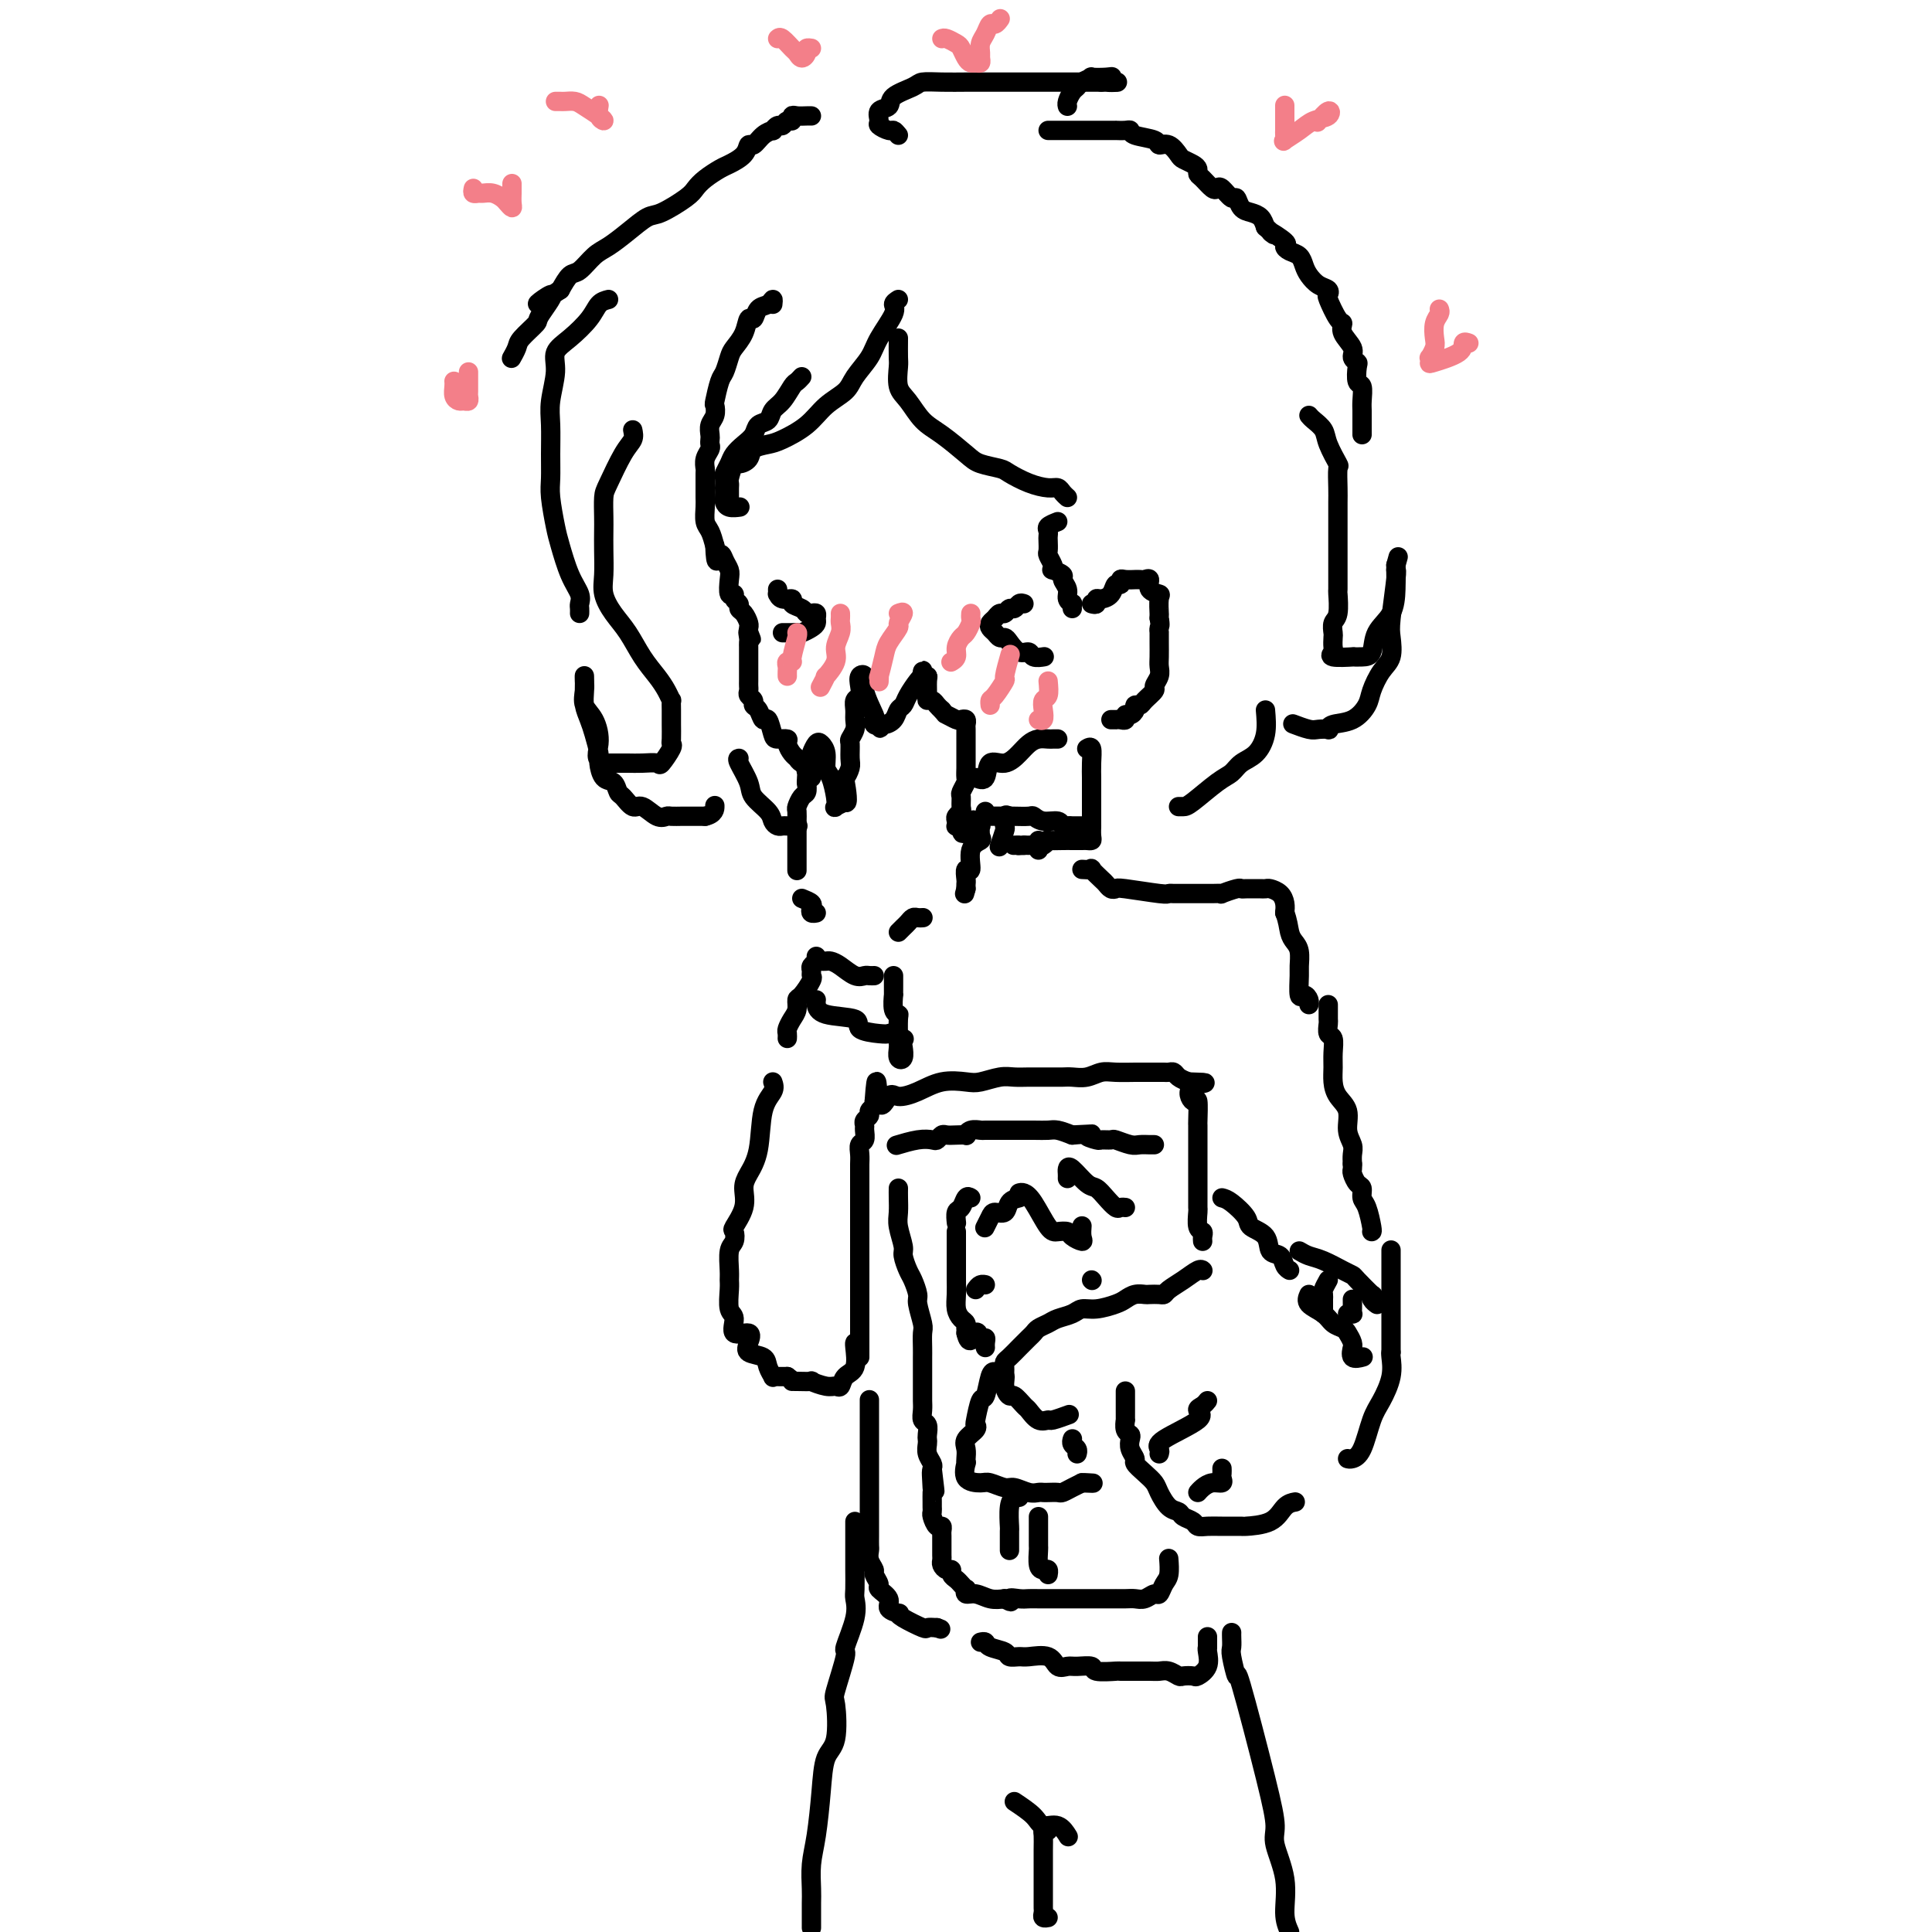 <svg viewBox='0 0 400 400' version='1.1' xmlns='http://www.w3.org/2000/svg' xmlns:xlink='http://www.w3.org/1999/xlink'><g fill='none' stroke='#000000' stroke-width='4' stroke-linecap='round' stroke-linejoin='round'><path d='M160,63c0.059,-0.523 0.118,-1.046 0,-1c-0.118,0.046 -0.412,0.662 -1,1c-0.588,0.338 -1.471,0.398 -2,1c-0.529,0.602 -0.705,1.746 -1,2c-0.295,0.254 -0.709,-0.380 -1,0c-0.291,0.380 -0.459,1.776 -1,3c-0.541,1.224 -1.455,2.276 -2,3c-0.545,0.724 -0.721,1.121 -1,2c-0.279,0.879 -0.662,2.242 -1,3c-0.338,0.758 -0.630,0.913 -1,2c-0.370,1.087 -0.817,3.107 -1,4c-0.183,0.893 -0.101,0.659 0,1c0.101,0.341 0.223,1.257 0,2c-0.223,0.743 -0.791,1.312 -1,2c-0.209,0.688 -0.060,1.497 0,2c0.060,0.503 0.030,0.702 0,1c-0.030,0.298 -0.061,0.694 0,1c0.061,0.306 0.212,0.522 0,1c-0.212,0.478 -0.789,1.216 -1,2c-0.211,0.784 -0.056,1.612 0,2c0.056,0.388 0.014,0.334 0,1c-0.014,0.666 -0.001,2.050 0,3c0.001,0.950 -0.011,1.464 0,2c0.011,0.536 0.044,1.092 0,2c-0.044,0.908 -0.166,2.168 0,3c0.166,0.832 0.619,1.238 1,2c0.381,0.762 0.691,1.881 1,3'/><path d='M148,113c0.182,5.061 0.636,2.712 1,2c0.364,-0.712 0.637,0.211 1,1c0.363,0.789 0.814,1.444 1,2c0.186,0.556 0.106,1.013 0,2c-0.106,0.987 -0.239,2.502 0,3c0.239,0.498 0.852,-0.022 1,0c0.148,0.022 -0.167,0.587 0,1c0.167,0.413 0.815,0.674 1,1c0.185,0.326 -0.094,0.717 0,1c0.094,0.283 0.561,0.457 1,1c0.439,0.543 0.849,1.454 1,2c0.151,0.546 0.043,0.727 0,1c-0.043,0.273 -0.022,0.636 0,1'/><path d='M155,131c1.083,2.737 0.290,0.578 0,0c-0.290,-0.578 -0.078,0.425 0,1c0.078,0.575 0.021,0.721 0,1c-0.021,0.279 -0.006,0.691 0,1c0.006,0.309 0.002,0.517 0,1c-0.002,0.483 -0.000,1.243 0,2c0.000,0.757 0.000,1.512 0,2c-0.000,0.488 -0.001,0.708 0,1c0.001,0.292 0.004,0.655 0,1c-0.004,0.345 -0.016,0.670 0,1c0.016,0.330 0.060,0.664 0,1c-0.060,0.336 -0.223,0.673 0,1c0.223,0.327 0.833,0.645 1,1c0.167,0.355 -0.110,0.746 0,1c0.110,0.254 0.605,0.369 1,1c0.395,0.631 0.688,1.776 1,2c0.312,0.224 0.643,-0.474 1,0c0.357,0.474 0.740,2.120 1,3c0.260,0.880 0.399,0.995 1,1c0.601,0.005 1.665,-0.101 2,0c0.335,0.101 -0.060,0.408 0,1c0.060,0.592 0.577,1.468 1,2c0.423,0.532 0.754,0.720 1,1c0.246,0.280 0.406,0.652 1,1c0.594,0.348 1.621,0.671 2,1c0.379,0.329 0.108,0.666 0,1c-0.108,0.334 -0.054,0.667 0,1'/><path d='M165,180c-0.000,0.213 -0.000,0.427 0,0c0.000,-0.427 0.000,-1.494 0,-2c-0.000,-0.506 -0.000,-0.450 0,-1c0.000,-0.550 0.000,-1.706 0,-2c-0.000,-0.294 -0.000,0.273 0,0c0.000,-0.273 0.000,-1.387 0,-2c-0.000,-0.613 -0.001,-0.727 0,-1c0.001,-0.273 0.003,-0.707 0,-1c-0.003,-0.293 -0.011,-0.445 0,-1c0.011,-0.555 0.042,-1.513 0,-2c-0.042,-0.487 -0.155,-0.502 0,-1c0.155,-0.498 0.580,-1.480 1,-2c0.420,-0.520 0.834,-0.577 1,-1c0.166,-0.423 0.083,-1.211 0,-2'/><path d='M167,162c0.311,-2.737 0.087,-0.579 0,0c-0.087,0.579 -0.037,-0.423 0,-1c0.037,-0.577 0.062,-0.731 0,-1c-0.062,-0.269 -0.210,-0.654 0,-1c0.210,-0.346 0.777,-0.654 1,-1c0.223,-0.346 0.102,-0.729 0,-1c-0.102,-0.271 -0.186,-0.430 0,-1c0.186,-0.570 0.641,-1.550 1,-2c0.359,-0.450 0.622,-0.370 1,0c0.378,0.370 0.872,1.031 1,2c0.128,0.969 -0.111,2.246 0,3c0.111,0.754 0.571,0.984 1,2c0.429,1.016 0.826,2.819 1,4c0.174,1.181 0.124,1.741 0,2c-0.124,0.259 -0.321,0.217 0,0c0.321,-0.217 1.161,-0.608 2,-1'/><path d='M175,166c0.790,0.984 0.264,-2.556 0,-4c-0.264,-1.444 -0.268,-0.792 0,-1c0.268,-0.208 0.808,-1.277 1,-2c0.192,-0.723 0.037,-1.100 0,-2c-0.037,-0.900 0.043,-2.324 0,-3c-0.043,-0.676 -0.209,-0.605 0,-1c0.209,-0.395 0.792,-1.257 1,-2c0.208,-0.743 0.042,-1.368 0,-2c-0.042,-0.632 0.040,-1.273 0,-2c-0.040,-0.727 -0.203,-1.542 0,-2c0.203,-0.458 0.770,-0.561 1,-1c0.230,-0.439 0.122,-1.213 0,-2c-0.122,-0.787 -0.257,-1.585 0,-2c0.257,-0.415 0.905,-0.447 1,0c0.095,0.447 -0.364,1.374 0,3c0.364,1.626 1.551,3.951 2,5c0.449,1.049 0.159,0.821 0,1c-0.159,0.179 -0.188,0.765 0,1c0.188,0.235 0.594,0.117 1,0'/><path d='M182,150c0.587,1.539 0.055,0.385 0,0c-0.055,-0.385 0.365,-0.003 1,0c0.635,0.003 1.483,-0.374 2,-1c0.517,-0.626 0.703,-1.503 1,-2c0.297,-0.497 0.707,-0.616 1,-1c0.293,-0.384 0.471,-1.035 1,-2c0.529,-0.965 1.410,-2.246 2,-3c0.590,-0.754 0.889,-0.983 1,-1c0.111,-0.017 0.033,0.177 0,0c-0.033,-0.177 -0.023,-0.726 0,-1c0.023,-0.274 0.059,-0.273 0,0c-0.059,0.273 -0.213,0.820 0,1c0.213,0.180 0.792,-0.005 1,0c0.208,0.005 0.045,0.200 0,1c-0.045,0.800 0.029,2.203 0,3c-0.029,0.797 -0.163,0.987 0,1c0.163,0.013 0.621,-0.150 1,0c0.379,0.150 0.680,0.614 1,1c0.320,0.386 0.660,0.693 1,1'/><path d='M195,147c0.891,1.095 0.617,0.833 1,1c0.383,0.167 1.423,0.764 2,1c0.577,0.236 0.690,0.110 1,0c0.310,-0.110 0.815,-0.204 1,0c0.185,0.204 0.050,0.705 0,1c-0.050,0.295 -0.013,0.384 0,1c0.013,0.616 0.004,1.761 0,2c-0.004,0.239 -0.001,-0.426 0,0c0.001,0.426 0.001,1.944 0,3c-0.001,1.056 -0.004,1.649 0,2c0.004,0.351 0.015,0.460 0,1c-0.015,0.540 -0.057,1.510 0,2c0.057,0.490 0.212,0.498 0,1c-0.212,0.502 -0.793,1.496 -1,2c-0.207,0.504 -0.042,0.516 0,1c0.042,0.484 -0.041,1.440 0,2c0.041,0.560 0.206,0.724 0,1c-0.206,0.276 -0.785,0.662 -1,1c-0.215,0.338 -0.068,0.627 0,1c0.068,0.373 0.057,0.831 0,1c-0.057,0.169 -0.159,0.048 0,0c0.159,-0.048 0.580,-0.024 1,0'/><path d='M199,171c0.085,3.079 0.797,0.777 1,0c0.203,-0.777 -0.103,-0.028 0,0c0.103,0.028 0.616,-0.665 1,-1c0.384,-0.335 0.641,-0.311 1,0c0.359,0.311 0.820,0.910 1,1c0.180,0.090 0.077,-0.328 0,0c-0.077,0.328 -0.130,1.403 0,2c0.130,0.597 0.441,0.717 0,1c-0.441,0.283 -1.635,0.730 -2,2c-0.365,1.270 0.098,3.362 0,4c-0.098,0.638 -0.758,-0.180 -1,0c-0.242,0.180 -0.065,1.356 0,2c0.065,0.644 0.019,0.755 0,1c-0.019,0.245 -0.009,0.622 0,1'/><path d='M200,184c-0.500,1.833 -0.250,0.917 0,0'/><path d='M161,122c0.013,0.455 0.026,0.909 0,1c-0.026,0.091 -0.091,-0.183 0,0c0.091,0.183 0.339,0.823 1,1c0.661,0.177 1.735,-0.110 2,0c0.265,0.110 -0.279,0.617 0,1c0.279,0.383 1.381,0.641 2,1c0.619,0.359 0.755,0.817 1,1c0.245,0.183 0.600,0.090 1,0c0.400,-0.090 0.847,-0.178 1,0c0.153,0.178 0.014,0.622 0,1c-0.014,0.378 0.097,0.690 0,1c-0.097,0.310 -0.404,0.619 -1,1c-0.596,0.381 -1.483,0.834 -2,1c-0.517,0.166 -0.664,0.044 -1,0c-0.336,-0.044 -0.861,-0.012 -1,0c-0.139,0.012 0.107,0.003 0,0c-0.107,-0.003 -0.567,-0.001 -1,0c-0.433,0.001 -0.838,0.000 -1,0c-0.162,-0.000 -0.081,-0.000 0,0'/><path d='M212,125c-0.333,-0.122 -0.667,-0.244 -1,0c-0.333,0.244 -0.666,0.853 -1,1c-0.334,0.147 -0.667,-0.168 -1,0c-0.333,0.168 -0.664,0.819 -1,1c-0.336,0.181 -0.675,-0.106 -1,0c-0.325,0.106 -0.634,0.607 -1,1c-0.366,0.393 -0.788,0.679 -1,1c-0.212,0.321 -0.212,0.676 0,1c0.212,0.324 0.637,0.616 1,1c0.363,0.384 0.665,0.858 1,1c0.335,0.142 0.704,-0.049 1,0c0.296,0.049 0.518,0.339 1,1c0.482,0.661 1.226,1.694 2,2c0.774,0.306 1.580,-0.114 2,0c0.420,0.114 0.453,0.763 1,1c0.547,0.237 1.609,0.064 2,0c0.391,-0.064 0.112,-0.018 0,0c-0.112,0.018 -0.056,0.009 0,0'/><path d='M202,161c0.802,0.352 1.604,0.704 2,0c0.396,-0.704 0.385,-2.466 1,-3c0.615,-0.534 1.856,0.158 3,0c1.144,-0.158 2.190,-1.167 3,-2c0.810,-0.833 1.384,-1.491 2,-2c0.616,-0.509 1.276,-0.868 2,-1c0.724,-0.132 1.514,-0.035 2,0c0.486,0.035 0.669,0.009 1,0c0.331,-0.009 0.809,-0.003 1,0c0.191,0.003 0.096,0.001 0,0'/><path d='M186,62c-0.503,0.323 -1.007,0.645 -1,1c0.007,0.355 0.523,0.741 0,2c-0.523,1.259 -2.086,3.389 -3,5c-0.914,1.611 -1.180,2.703 -2,4c-0.820,1.297 -2.194,2.799 -3,4c-0.806,1.201 -1.044,2.101 -2,3c-0.956,0.899 -2.631,1.798 -4,3c-1.369,1.202 -2.432,2.707 -4,4c-1.568,1.293 -3.642,2.375 -5,3c-1.358,0.625 -1.999,0.791 -3,1c-1.001,0.209 -2.363,0.459 -3,1c-0.637,0.541 -0.549,1.374 -1,2c-0.451,0.626 -1.441,1.047 -2,1c-0.559,-0.047 -0.686,-0.561 -1,0c-0.314,0.561 -0.816,2.196 -1,3c-0.184,0.804 -0.049,0.776 0,1c0.049,0.224 0.013,0.699 0,1c-0.013,0.301 -0.004,0.427 0,1c0.004,0.573 0.001,1.592 0,2c-0.001,0.408 -0.001,0.204 0,0'/><path d='M166,78c-0.355,0.388 -0.710,0.776 -1,1c-0.290,0.224 -0.515,0.283 -1,1c-0.485,0.717 -1.228,2.093 -2,3c-0.772,0.907 -1.571,1.345 -2,2c-0.429,0.655 -0.486,1.526 -1,2c-0.514,0.474 -1.485,0.549 -2,1c-0.515,0.451 -0.572,1.277 -1,2c-0.428,0.723 -1.225,1.344 -2,2c-0.775,0.656 -1.528,1.347 -2,2c-0.472,0.653 -0.662,1.269 -1,2c-0.338,0.731 -0.822,1.576 -1,2c-0.178,0.424 -0.048,0.428 0,1c0.048,0.572 0.015,1.712 0,2c-0.015,0.288 -0.011,-0.277 0,0c0.011,0.277 0.028,1.395 0,2c-0.028,0.605 -0.100,0.698 0,1c0.100,0.302 0.373,0.812 1,1c0.627,0.188 1.608,0.054 2,0c0.392,-0.054 0.196,-0.027 0,0'/><path d='M186,70c-0.011,1.569 -0.023,3.137 0,4c0.023,0.863 0.080,1.020 0,2c-0.080,0.980 -0.295,2.784 0,4c0.295,1.216 1.102,1.845 2,3c0.898,1.155 1.887,2.834 3,4c1.113,1.166 2.352,1.817 4,3c1.648,1.183 3.707,2.898 5,4c1.293,1.102 1.820,1.592 3,2c1.180,0.408 3.013,0.736 4,1c0.987,0.264 1.129,0.466 2,1c0.871,0.534 2.472,1.401 4,2c1.528,0.599 2.984,0.931 4,1c1.016,0.069 1.592,-0.126 2,0c0.408,0.126 0.648,0.572 1,1c0.352,0.428 0.815,0.836 1,1c0.185,0.164 0.093,0.082 0,0'/><path d='M191,190c0.089,-0.007 0.179,-0.013 0,0c-0.179,0.013 -0.626,0.046 -1,0c-0.374,-0.046 -0.675,-0.170 -1,0c-0.325,0.170 -0.675,0.633 -1,1c-0.325,0.367 -0.626,0.637 -1,1c-0.374,0.363 -0.821,0.818 -1,1c-0.179,0.182 -0.089,0.091 0,0'/><path d='M166,186c0.837,0.340 1.675,0.679 2,1c0.325,0.321 0.139,0.622 0,1c-0.139,0.378 -0.230,0.833 0,1c0.230,0.167 0.780,0.048 1,0c0.220,-0.048 0.110,-0.024 0,0'/><path d='M169,198c0.114,0.332 0.229,0.664 0,1c-0.229,0.336 -0.800,0.675 -1,1c-0.200,0.325 -0.029,0.635 0,1c0.029,0.365 -0.082,0.783 0,1c0.082,0.217 0.359,0.232 0,1c-0.359,0.768 -1.354,2.290 -2,3c-0.646,0.710 -0.944,0.610 -1,1c-0.056,0.390 0.129,1.271 0,2c-0.129,0.729 -0.570,1.306 -1,2c-0.430,0.694 -0.847,1.506 -1,2c-0.153,0.494 -0.041,0.672 0,1c0.041,0.328 0.012,0.808 0,1c-0.012,0.192 -0.006,0.096 0,0'/><path d='M185,202c0.002,0.597 0.004,1.193 0,2c-0.004,0.807 -0.015,1.824 0,2c0.015,0.176 0.057,-0.489 0,0c-0.057,0.489 -0.211,2.130 0,3c0.211,0.870 0.789,0.967 1,1c0.211,0.033 0.056,0.002 0,1c-0.056,0.998 -0.011,3.026 0,4c0.011,0.974 -0.011,0.895 0,1c0.011,0.105 0.055,0.396 0,1c-0.055,0.604 -0.211,1.523 0,2c0.211,0.477 0.788,0.513 1,0c0.212,-0.513 0.061,-1.575 0,-2c-0.061,-0.425 -0.030,-0.212 0,0'/></g>
<g fill='none' stroke='#F37F89' stroke-width='4' stroke-linecap='round' stroke-linejoin='round'><path d='M165,131c0.121,0.002 0.243,0.003 0,1c-0.243,0.997 -0.850,2.988 -1,4c-0.150,1.012 0.156,1.045 0,1c-0.156,-0.045 -0.774,-0.170 -1,0c-0.226,0.170 -0.061,0.633 0,1c0.061,0.367 0.016,0.637 0,1c-0.016,0.363 -0.005,0.818 0,1c0.005,0.182 0.002,0.091 0,0'/><path d='M174,127c0.009,0.350 0.019,0.701 0,1c-0.019,0.299 -0.065,0.547 0,1c0.065,0.453 0.243,1.110 0,2c-0.243,0.890 -0.906,2.011 -1,3c-0.094,0.989 0.381,1.845 0,3c-0.381,1.155 -1.618,2.609 -2,3c-0.382,0.391 0.089,-0.279 0,0c-0.089,0.279 -0.740,1.508 -1,2c-0.260,0.492 -0.130,0.246 0,0'/><path d='M186,127c0.551,-0.216 1.101,-0.433 1,0c-0.101,0.433 -0.854,1.515 -1,2c-0.146,0.485 0.315,0.374 0,1c-0.315,0.626 -1.405,1.989 -2,3c-0.595,1.011 -0.695,1.669 -1,3c-0.305,1.331 -0.814,3.336 -1,4c-0.186,0.664 -0.050,-0.014 0,0c0.050,0.014 0.014,0.718 0,1c-0.014,0.282 -0.007,0.141 0,0'/><path d='M201,127c-0.025,0.365 -0.049,0.731 0,1c0.049,0.269 0.172,0.443 0,1c-0.172,0.557 -0.638,1.498 -1,2c-0.362,0.502 -0.619,0.565 -1,1c-0.381,0.435 -0.886,1.240 -1,2c-0.114,0.760 0.162,1.474 0,2c-0.162,0.526 -0.760,0.865 -1,1c-0.240,0.135 -0.120,0.068 0,0'/><path d='M209,136c0.127,-0.445 0.255,-0.891 0,0c-0.255,0.891 -0.891,3.118 -1,4c-0.109,0.882 0.311,0.419 0,1c-0.311,0.581 -1.351,2.207 -2,3c-0.649,0.793 -0.905,0.752 -1,1c-0.095,0.248 -0.027,0.785 0,1c0.027,0.215 0.014,0.107 0,0'/><path d='M217,141c0.111,1.199 0.222,2.398 0,3c-0.222,0.602 -0.778,0.606 -1,1c-0.222,0.394 -0.111,1.178 0,2c0.111,0.822 0.222,1.683 0,2c-0.222,0.317 -0.778,0.091 -1,0c-0.222,-0.091 -0.111,-0.045 0,0'/></g>
<g fill='none' stroke='#000000' stroke-width='4' stroke-linecap='round' stroke-linejoin='round'><path d='M219,108c-0.845,0.336 -1.690,0.671 -2,1c-0.310,0.329 -0.084,0.650 0,1c0.084,0.350 0.026,0.727 0,1c-0.026,0.273 -0.021,0.441 0,1c0.021,0.559 0.056,1.508 0,2c-0.056,0.492 -0.203,0.527 0,1c0.203,0.473 0.757,1.383 1,2c0.243,0.617 0.174,0.942 0,1c-0.174,0.058 -0.454,-0.150 0,0c0.454,0.150 1.642,0.657 2,1c0.358,0.343 -0.114,0.522 0,1c0.114,0.478 0.815,1.256 1,2c0.185,0.744 -0.147,1.453 0,2c0.147,0.547 0.771,0.930 1,1c0.229,0.070 0.062,-0.173 0,0c-0.062,0.173 -0.018,0.764 0,1c0.018,0.236 0.009,0.118 0,0'/><path d='M226,125c0.438,0.117 0.877,0.234 1,0c0.123,-0.234 -0.068,-0.818 0,-1c0.068,-0.182 0.396,0.039 1,0c0.604,-0.039 1.484,-0.336 2,-1c0.516,-0.664 0.668,-1.695 1,-2c0.332,-0.305 0.845,0.114 1,0c0.155,-0.114 -0.046,-0.763 0,-1c0.046,-0.237 0.341,-0.063 1,0c0.659,0.063 1.684,0.015 2,0c0.316,-0.015 -0.075,0.003 0,0c0.075,-0.003 0.616,-0.025 1,0c0.384,0.025 0.611,0.098 1,0c0.389,-0.098 0.942,-0.369 1,0c0.058,0.369 -0.377,1.376 0,2c0.377,0.624 1.565,0.863 2,1c0.435,0.137 0.117,0.171 0,1c-0.117,0.829 -0.031,2.454 0,3c0.031,0.546 0.009,0.013 0,0c-0.009,-0.013 -0.004,0.493 0,1'/><path d='M240,128c0.309,1.624 0.083,1.685 0,2c-0.083,0.315 -0.023,0.885 0,1c0.023,0.115 0.007,-0.226 0,0c-0.007,0.226 -0.006,1.020 0,2c0.006,0.980 0.018,2.145 0,3c-0.018,0.855 -0.064,1.398 0,2c0.064,0.602 0.239,1.261 0,2c-0.239,0.739 -0.891,1.556 -1,2c-0.109,0.444 0.325,0.514 0,1c-0.325,0.486 -1.410,1.388 -2,2c-0.590,0.612 -0.684,0.933 -1,1c-0.316,0.067 -0.855,-0.122 -1,0c-0.145,0.122 0.102,0.555 0,1c-0.102,0.445 -0.553,0.904 -1,1c-0.447,0.096 -0.889,-0.170 -1,0c-0.111,0.170 0.110,0.778 0,1c-0.110,0.222 -0.552,0.060 -1,0c-0.448,-0.060 -0.904,-0.016 -1,0c-0.096,0.016 0.166,0.004 0,0c-0.166,-0.004 -0.762,-0.001 -1,0c-0.238,0.001 -0.119,0.001 0,0'/><path d='M225,155c0.423,-0.254 0.845,-0.507 1,0c0.155,0.507 0.041,1.775 0,3c-0.041,1.225 -0.011,2.408 0,3c0.011,0.592 0.003,0.595 0,1c-0.003,0.405 -0.001,1.213 0,2c0.001,0.787 0.000,1.554 0,2c-0.000,0.446 -0.000,0.571 0,1c0.000,0.429 0.001,1.162 0,2c-0.001,0.838 -0.003,1.780 0,2c0.003,0.220 0.013,-0.281 0,0c-0.013,0.281 -0.048,1.343 0,2c0.048,0.657 0.180,0.908 0,1c-0.180,0.092 -0.673,0.025 -1,0c-0.327,-0.025 -0.489,-0.008 -1,0c-0.511,0.008 -1.370,0.006 -2,0c-0.630,-0.006 -1.032,-0.016 -2,0c-0.968,0.016 -2.502,0.057 -3,0c-0.498,-0.057 0.039,-0.211 0,0c-0.039,0.211 -0.654,0.789 -1,1c-0.346,0.211 -0.423,0.057 -1,0c-0.577,-0.057 -1.655,-0.015 -2,0c-0.345,0.015 0.044,0.004 0,0c-0.044,-0.004 -0.522,-0.002 -1,0'/><path d='M212,175c-2.333,0.155 -1.167,0.042 -1,0c0.167,-0.042 -0.667,-0.012 -1,0c-0.333,0.012 -0.167,0.006 0,0'/><path d='M168,24c-0.228,-0.009 -0.456,-0.018 -1,0c-0.544,0.018 -1.403,0.061 -2,0c-0.597,-0.061 -0.933,-0.228 -1,0c-0.067,0.228 0.136,0.850 0,1c-0.136,0.150 -0.609,-0.170 -1,0c-0.391,0.170 -0.699,0.832 -1,1c-0.301,0.168 -0.595,-0.157 -1,0c-0.405,0.157 -0.921,0.797 -1,1c-0.079,0.203 0.279,-0.031 0,0c-0.279,0.031 -1.195,0.327 -2,1c-0.805,0.673 -1.499,1.724 -2,2c-0.501,0.276 -0.809,-0.221 -1,0c-0.191,0.221 -0.264,1.162 -1,2c-0.736,0.838 -2.134,1.574 -3,2c-0.866,0.426 -1.201,0.542 -2,1c-0.799,0.458 -2.061,1.259 -3,2c-0.939,0.741 -1.556,1.423 -2,2c-0.444,0.577 -0.716,1.051 -2,2c-1.284,0.949 -3.578,2.374 -5,3c-1.422,0.626 -1.970,0.452 -3,1c-1.030,0.548 -2.541,1.819 -4,3c-1.459,1.181 -2.866,2.272 -4,3c-1.134,0.728 -1.995,1.092 -3,2c-1.005,0.908 -2.155,2.360 -3,3c-0.845,0.640 -1.384,0.469 -2,1c-0.616,0.531 -1.308,1.766 -2,3'/><path d='M116,60c-8.380,5.574 -3.330,1.509 -2,1c1.330,-0.509 -1.059,2.536 -2,4c-0.941,1.464 -0.434,1.345 -1,2c-0.566,0.655 -2.204,2.084 -3,3c-0.796,0.916 -0.749,1.318 -1,2c-0.251,0.682 -0.798,1.645 -1,2c-0.202,0.355 -0.058,0.101 0,0c0.058,-0.101 0.029,-0.051 0,0'/><path d='M126,62c-0.715,0.186 -1.430,0.371 -2,1c-0.570,0.629 -0.994,1.700 -2,3c-1.006,1.300 -2.595,2.828 -4,4c-1.405,1.172 -2.625,1.989 -3,3c-0.375,1.011 0.096,2.217 0,4c-0.096,1.783 -0.759,4.144 -1,6c-0.241,1.856 -0.062,3.207 0,5c0.062,1.793 0.005,4.028 0,6c-0.005,1.972 0.043,3.682 0,5c-0.043,1.318 -0.176,2.243 0,4c0.176,1.757 0.660,4.344 1,6c0.340,1.656 0.536,2.380 1,4c0.464,1.620 1.196,4.137 2,6c0.804,1.863 1.679,3.074 2,4c0.321,0.926 0.086,1.569 0,2c-0.086,0.431 -0.023,0.652 0,1c0.023,0.348 0.006,0.825 0,1c-0.006,0.175 -0.002,0.050 0,0c0.002,-0.050 0.001,-0.025 0,0'/><path d='M131,89c0.144,0.671 0.287,1.341 0,2c-0.287,0.659 -1.005,1.305 -2,3c-0.995,1.695 -2.267,4.437 -3,6c-0.733,1.563 -0.928,1.947 -1,3c-0.072,1.053 -0.021,2.773 0,4c0.021,1.227 0.011,1.959 0,3c-0.011,1.041 -0.022,2.391 0,4c0.022,1.609 0.078,3.476 0,5c-0.078,1.524 -0.288,2.704 0,4c0.288,1.296 1.075,2.706 2,4c0.925,1.294 1.989,2.470 3,4c1.011,1.530 1.970,3.414 3,5c1.030,1.586 2.132,2.876 3,4c0.868,1.124 1.500,2.084 2,3c0.500,0.916 0.866,1.787 1,2c0.134,0.213 0.036,-0.234 0,0c-0.036,0.234 -0.010,1.148 0,2c0.010,0.852 0.005,1.640 0,2c-0.005,0.360 -0.008,0.290 0,1c0.008,0.710 0.029,2.201 0,3c-0.029,0.799 -0.108,0.908 0,1c0.108,0.092 0.401,0.168 0,1c-0.401,0.832 -1.498,2.419 -2,3c-0.502,0.581 -0.410,0.156 -1,0c-0.590,-0.156 -1.863,-0.042 -3,0c-1.137,0.042 -2.140,0.011 -3,0c-0.860,-0.011 -1.578,-0.003 -2,0c-0.422,0.003 -0.549,0.001 -1,0c-0.451,-0.001 -1.225,-0.000 -2,0'/><path d='M125,158c-2.055,-0.640 -1.192,-2.240 -1,-4c0.192,-1.760 -0.288,-3.679 -1,-5c-0.712,-1.321 -1.655,-2.044 -2,-3c-0.345,-0.956 -0.093,-2.146 0,-3c0.093,-0.854 0.028,-1.372 0,-2c-0.028,-0.628 -0.019,-1.366 0,-1c0.019,0.366 0.047,1.835 0,3c-0.047,1.165 -0.171,2.026 0,3c0.171,0.974 0.636,2.062 1,3c0.364,0.938 0.626,1.728 1,3c0.374,1.272 0.860,3.028 1,4c0.140,0.972 -0.065,1.162 0,2c0.065,0.838 0.402,2.324 1,3c0.598,0.676 1.458,0.543 2,1c0.542,0.457 0.768,1.503 1,2c0.232,0.497 0.472,0.445 1,1c0.528,0.555 1.345,1.718 2,2c0.655,0.282 1.150,-0.317 2,0c0.850,0.317 2.057,1.549 3,2c0.943,0.451 1.623,0.121 2,0c0.377,-0.121 0.452,-0.032 1,0c0.548,0.032 1.571,0.009 2,0c0.429,-0.009 0.266,-0.002 1,0c0.734,0.002 2.367,0.001 4,0'/><path d='M146,169c2.000,-0.444 2.000,-1.556 2,-2c0.000,-0.444 0.000,-0.222 0,0'/><path d='M186,28c-0.371,-0.449 -0.743,-0.898 -1,-1c-0.257,-0.102 -0.401,0.142 -1,0c-0.599,-0.142 -1.653,-0.671 -2,-1c-0.347,-0.329 0.012,-0.459 0,-1c-0.012,-0.541 -0.395,-1.494 0,-2c0.395,-0.506 1.566,-0.566 2,-1c0.434,-0.434 0.129,-1.241 1,-2c0.871,-0.759 2.918,-1.471 4,-2c1.082,-0.529 1.199,-0.874 2,-1c0.801,-0.126 2.286,-0.034 4,0c1.714,0.034 3.658,0.009 5,0c1.342,-0.009 2.082,-0.002 3,0c0.918,0.002 2.014,0.001 3,0c0.986,-0.001 1.864,-0.000 3,0c1.136,0.000 2.531,0.000 4,0c1.469,-0.000 3.012,-0.000 4,0c0.988,0.000 1.420,0.000 2,0c0.580,-0.000 1.307,-0.000 2,0c0.693,0.000 1.351,0.000 2,0c0.649,-0.000 1.290,-0.000 2,0c0.710,0.000 1.489,0.000 2,0c0.511,-0.000 0.756,-0.000 1,0'/><path d='M228,17c6.196,-0.094 2.188,0.170 1,0c-1.188,-0.170 0.446,-0.775 1,-1c0.554,-0.225 0.030,-0.071 -1,0c-1.030,0.071 -2.566,0.060 -3,0c-0.434,-0.060 0.234,-0.167 0,0c-0.234,0.167 -1.369,0.609 -2,1c-0.631,0.391 -0.757,0.732 -1,1c-0.243,0.268 -0.601,0.464 -1,1c-0.399,0.536 -0.838,1.414 -1,2c-0.162,0.586 -0.046,0.882 0,1c0.046,0.118 0.023,0.059 0,0'/><path d='M217,27c0.160,-0.000 0.320,-0.000 1,0c0.680,0.000 1.879,0.000 3,0c1.121,-0.000 2.165,-0.000 3,0c0.835,0.000 1.460,0.000 2,0c0.540,-0.000 0.996,-0.001 2,0c1.004,0.001 2.556,0.003 3,0c0.444,-0.003 -0.220,-0.012 0,0c0.220,0.012 1.325,0.046 2,0c0.675,-0.046 0.918,-0.172 1,0c0.082,0.172 0.001,0.641 1,1c0.999,0.359 3.079,0.607 4,1c0.921,0.393 0.684,0.931 1,1c0.316,0.069 1.185,-0.333 2,0c0.815,0.333 1.577,1.399 2,2c0.423,0.601 0.508,0.737 1,1c0.492,0.263 1.392,0.652 2,1c0.608,0.348 0.922,0.654 1,1c0.078,0.346 -0.082,0.732 0,1c0.082,0.268 0.407,0.420 1,1c0.593,0.580 1.454,1.590 2,2c0.546,0.410 0.775,0.222 1,0c0.225,-0.222 0.444,-0.477 1,0c0.556,0.477 1.448,1.685 2,2c0.552,0.315 0.764,-0.264 1,0c0.236,0.264 0.496,1.370 1,2c0.504,0.630 1.251,0.785 2,1c0.749,0.215 1.500,0.490 2,1c0.500,0.510 0.750,1.255 1,2'/><path d='M262,47c3.136,2.748 0.977,1.117 1,1c0.023,-0.117 2.230,1.281 3,2c0.770,0.719 0.103,0.759 0,1c-0.103,0.241 0.356,0.684 1,1c0.644,0.316 1.472,0.504 2,1c0.528,0.496 0.755,1.300 1,2c0.245,0.700 0.509,1.298 1,2c0.491,0.702 1.210,1.509 2,2c0.790,0.491 1.652,0.666 2,1c0.348,0.334 0.182,0.826 0,1c-0.182,0.174 -0.381,0.028 0,1c0.381,0.972 1.341,3.062 2,4c0.659,0.938 1.017,0.724 1,1c-0.017,0.276 -0.411,1.041 0,2c0.411,0.959 1.626,2.110 2,3c0.374,0.890 -0.092,1.518 0,2c0.092,0.482 0.743,0.818 1,1c0.257,0.182 0.122,0.208 0,1c-0.122,0.792 -0.229,2.348 0,3c0.229,0.652 0.793,0.398 1,1c0.207,0.602 0.055,2.059 0,3c-0.055,0.941 -0.015,1.366 0,2c0.015,0.634 0.004,1.476 0,2c-0.004,0.524 -0.001,0.728 0,1c0.001,0.272 0.000,0.612 0,1c-0.000,0.388 -0.000,0.825 0,1c0.000,0.175 0.000,0.087 0,0'/><path d='M271,86c0.210,0.255 0.420,0.510 1,1c0.580,0.490 1.528,1.216 2,2c0.472,0.784 0.466,1.626 1,3c0.534,1.374 1.607,3.279 2,4c0.393,0.721 0.105,0.259 0,1c-0.105,0.741 -0.028,2.684 0,4c0.028,1.316 0.008,2.006 0,3c-0.008,0.994 -0.002,2.292 0,4c0.002,1.708 0.000,3.827 0,5c-0.000,1.173 0.001,1.400 0,2c-0.001,0.600 -0.004,1.574 0,3c0.004,1.426 0.015,3.303 0,4c-0.015,0.697 -0.057,0.213 0,1c0.057,0.787 0.211,2.845 0,4c-0.211,1.155 -0.787,1.409 -1,2c-0.213,0.591 -0.061,1.521 0,2c0.061,0.479 0.032,0.507 0,1c-0.032,0.493 -0.066,1.453 0,2c0.066,0.547 0.234,0.683 0,1c-0.234,0.317 -0.868,0.817 0,1c0.868,0.183 3.239,0.051 4,0c0.761,-0.051 -0.087,-0.021 0,0c0.087,0.021 1.109,0.033 2,0c0.891,-0.033 1.650,-0.110 2,-1c0.350,-0.890 0.290,-2.592 1,-4c0.710,-1.408 2.190,-2.522 3,-4c0.810,-1.478 0.949,-3.321 1,-5c0.051,-1.679 0.015,-3.194 0,-4c-0.015,-0.806 -0.007,-0.903 0,-1'/><path d='M289,117c0.833,-3.000 0.417,-1.500 0,0'/><path d='M289,118c0.110,0.033 0.220,0.065 0,2c-0.220,1.935 -0.770,5.771 -1,8c-0.230,2.229 -0.140,2.851 0,4c0.140,1.149 0.331,2.826 0,4c-0.331,1.174 -1.185,1.844 -2,3c-0.815,1.156 -1.592,2.797 -2,4c-0.408,1.203 -0.447,1.969 -1,3c-0.553,1.031 -1.618,2.329 -3,3c-1.382,0.671 -3.079,0.717 -4,1c-0.921,0.283 -1.067,0.804 -1,1c0.067,0.196 0.347,0.066 0,0c-0.347,-0.066 -1.320,-0.069 -2,0c-0.680,0.069 -1.068,0.211 -2,0c-0.932,-0.211 -2.409,-0.775 -3,-1c-0.591,-0.225 -0.295,-0.113 0,0'/><path d='M262,147c0.148,1.707 0.296,3.414 0,5c-0.296,1.586 -1.035,3.052 -2,4c-0.965,0.948 -2.156,1.378 -3,2c-0.844,0.622 -1.340,1.435 -2,2c-0.660,0.565 -1.483,0.884 -3,2c-1.517,1.116 -3.726,3.031 -5,4c-1.274,0.969 -1.612,0.992 -2,1c-0.388,0.008 -0.825,0.002 -1,0c-0.175,-0.002 -0.087,-0.001 0,0'/><path d='M224,180c0.899,0.055 1.799,0.109 2,0c0.201,-0.109 -0.296,-0.383 0,0c0.296,0.383 1.387,1.422 2,2c0.613,0.578 0.749,0.695 1,1c0.251,0.305 0.616,0.800 1,1c0.384,0.200 0.785,0.106 1,0c0.215,-0.106 0.243,-0.225 2,0c1.757,0.225 5.243,0.792 7,1c1.757,0.208 1.784,0.056 2,0c0.216,-0.056 0.619,-0.015 1,0c0.381,0.015 0.738,0.004 1,0c0.262,-0.004 0.429,-0.001 1,0c0.571,0.001 1.548,0.001 2,0c0.452,-0.001 0.380,-0.004 1,0c0.620,0.004 1.931,0.015 3,0c1.069,-0.015 1.896,-0.057 2,0c0.104,0.057 -0.515,0.211 0,0c0.515,-0.211 2.165,-0.789 3,-1c0.835,-0.211 0.854,-0.056 1,0c0.146,0.056 0.419,0.015 1,0c0.581,-0.015 1.469,-0.002 2,0c0.531,0.002 0.706,-0.008 1,0c0.294,0.008 0.706,0.032 1,0c0.294,-0.032 0.471,-0.122 1,0c0.529,0.122 1.412,0.456 2,1c0.588,0.544 0.882,1.298 1,2c0.118,0.702 0.059,1.351 0,2'/><path d='M266,189c0.646,1.579 0.762,3.025 1,4c0.238,0.975 0.599,1.478 1,2c0.401,0.522 0.842,1.064 1,2c0.158,0.936 0.032,2.268 0,3c-0.032,0.732 0.030,0.865 0,2c-0.030,1.135 -0.152,3.271 0,4c0.152,0.729 0.577,0.051 1,0c0.423,-0.051 0.845,0.525 1,1c0.155,0.475 0.044,0.850 0,1c-0.044,0.150 -0.022,0.075 0,0'/><path d='M178,281c-0.000,-0.064 -0.000,-0.127 0,-1c0.000,-0.873 0.000,-2.554 0,-4c-0.000,-1.446 -0.000,-2.656 0,-4c0.000,-1.344 0.000,-2.821 0,-4c-0.000,-1.179 -0.000,-2.059 0,-3c0.000,-0.941 0.000,-1.942 0,-3c-0.000,-1.058 -0.000,-2.174 0,-3c0.000,-0.826 0.000,-1.362 0,-2c-0.000,-0.638 -0.000,-1.377 0,-2c0.000,-0.623 0.000,-1.129 0,-2c-0.000,-0.871 -0.000,-2.106 0,-3c0.000,-0.894 0.000,-1.446 0,-2c-0.000,-0.554 -0.001,-1.108 0,-2c0.001,-0.892 0.004,-2.122 0,-3c-0.004,-0.878 -0.015,-1.405 0,-2c0.015,-0.595 0.057,-1.259 0,-2c-0.057,-0.741 -0.212,-1.561 0,-2c0.212,-0.439 0.793,-0.499 1,-1c0.207,-0.501 0.040,-1.444 0,-2c-0.040,-0.556 0.045,-0.726 0,-1c-0.045,-0.274 -0.222,-0.651 0,-1c0.222,-0.349 0.843,-0.671 1,-1c0.157,-0.329 -0.150,-0.666 0,-1c0.150,-0.334 0.757,-0.667 1,-1c0.243,-0.333 0.121,-0.667 0,-1'/><path d='M181,228c0.589,-8.136 0.561,-1.977 1,0c0.439,1.977 1.346,-0.227 2,-1c0.654,-0.773 1.055,-0.115 2,0c0.945,0.115 2.434,-0.313 4,-1c1.566,-0.687 3.209,-1.634 5,-2c1.791,-0.366 3.728,-0.151 5,0c1.272,0.151 1.877,0.237 3,0c1.123,-0.237 2.762,-0.795 4,-1c1.238,-0.205 2.075,-0.055 3,0c0.925,0.055 1.938,0.014 3,0c1.062,-0.014 2.174,-0.003 3,0c0.826,0.003 1.365,-0.003 2,0c0.635,0.003 1.365,0.015 2,0c0.635,-0.015 1.175,-0.057 2,0c0.825,0.057 1.936,0.211 3,0c1.064,-0.211 2.082,-0.789 3,-1c0.918,-0.211 1.738,-0.057 3,0c1.262,0.057 2.968,0.015 4,0c1.032,-0.015 1.390,-0.004 2,0c0.610,0.004 1.473,0.000 2,0c0.527,-0.000 0.718,0.003 1,0c0.282,-0.003 0.656,-0.012 1,0c0.344,0.012 0.659,0.044 1,0c0.341,-0.044 0.707,-0.166 1,0c0.293,0.166 0.512,0.619 1,1c0.488,0.381 1.244,0.691 2,1'/><path d='M246,224c6.276,0.182 2.466,0.137 1,1c-1.466,0.863 -0.589,2.635 0,3c0.589,0.365 0.890,-0.675 1,0c0.110,0.675 0.029,3.066 0,4c-0.029,0.934 -0.008,0.410 0,1c0.008,0.590 0.002,2.295 0,4c-0.002,1.705 -0.000,3.410 0,5c0.000,1.590 -0.001,3.063 0,4c0.001,0.937 0.004,1.336 0,2c-0.004,0.664 -0.015,1.592 0,2c0.015,0.408 0.057,0.295 0,1c-0.057,0.705 -0.211,2.228 0,3c0.211,0.772 0.789,0.795 1,1c0.211,0.205 0.057,0.594 0,1c-0.057,0.406 -0.016,0.830 0,1c0.016,0.170 0.008,0.085 0,0'/><path d='M249,263c0.045,0.047 0.089,0.093 0,0c-0.089,-0.093 -0.313,-0.326 -1,0c-0.687,0.326 -1.837,1.212 -3,2c-1.163,0.788 -2.338,1.479 -3,2c-0.662,0.521 -0.810,0.871 -1,1c-0.190,0.129 -0.421,0.038 -1,0c-0.579,-0.038 -1.504,-0.021 -2,0c-0.496,0.021 -0.562,0.048 -1,0c-0.438,-0.048 -1.248,-0.171 -2,0c-0.752,0.171 -1.446,0.637 -2,1c-0.554,0.363 -0.967,0.622 -2,1c-1.033,0.378 -2.685,0.875 -4,1c-1.315,0.125 -2.292,-0.121 -3,0c-0.708,0.121 -1.145,0.610 -2,1c-0.855,0.390 -2.127,0.682 -3,1c-0.873,0.318 -1.347,0.663 -2,1c-0.653,0.337 -1.483,0.667 -2,1c-0.517,0.333 -0.719,0.670 -1,1c-0.281,0.330 -0.639,0.652 -1,1c-0.361,0.348 -0.724,0.723 -1,1c-0.276,0.277 -0.466,0.455 -1,1c-0.534,0.545 -1.411,1.455 -2,2c-0.589,0.545 -0.890,0.723 -1,1c-0.110,0.277 -0.030,0.651 0,1c0.030,0.349 0.008,0.671 0,1c-0.008,0.329 -0.004,0.664 0,1'/><path d='M208,285c-1.069,1.460 -0.241,0.111 0,0c0.241,-0.111 -0.105,1.016 0,2c0.105,0.984 0.661,1.827 1,2c0.339,0.173 0.462,-0.322 1,0c0.538,0.322 1.490,1.460 2,2c0.510,0.540 0.579,0.481 1,1c0.421,0.519 1.196,1.617 2,2c0.804,0.383 1.638,0.051 2,0c0.362,-0.051 0.251,0.179 1,0c0.749,-0.179 2.357,-0.765 3,-1c0.643,-0.235 0.322,-0.117 0,0'/><path d='M233,288c0.000,0.353 0.000,0.706 0,1c-0.000,0.294 -0.001,0.530 0,1c0.001,0.470 0.004,1.173 0,2c-0.004,0.827 -0.015,1.779 0,2c0.015,0.221 0.055,-0.289 0,0c-0.055,0.289 -0.207,1.377 0,2c0.207,0.623 0.772,0.782 1,1c0.228,0.218 0.119,0.495 0,1c-0.119,0.505 -0.249,1.238 0,2c0.249,0.762 0.878,1.554 1,2c0.122,0.446 -0.263,0.547 0,1c0.263,0.453 1.174,1.259 2,2c0.826,0.741 1.568,1.417 2,2c0.432,0.583 0.553,1.073 1,2c0.447,0.927 1.218,2.291 2,3c0.782,0.709 1.574,0.764 2,1c0.426,0.236 0.485,0.652 1,1c0.515,0.348 1.484,0.629 2,1c0.516,0.371 0.579,0.832 1,1c0.421,0.168 1.201,0.044 2,0c0.799,-0.044 1.617,-0.008 3,0c1.383,0.008 3.331,-0.012 4,0c0.669,0.012 0.061,0.056 1,0c0.939,-0.056 3.427,-0.211 5,-1c1.573,-0.789 2.231,-2.212 3,-3c0.769,-0.788 1.648,-0.939 2,-1c0.352,-0.061 0.176,-0.030 0,0'/><path d='M253,248c0.513,0.134 1.025,0.267 2,1c0.975,0.733 2.412,2.065 3,3c0.588,0.935 0.328,1.472 1,2c0.672,0.528 2.275,1.045 3,2c0.725,0.955 0.573,2.347 1,3c0.427,0.653 1.434,0.567 2,1c0.566,0.433 0.691,1.386 1,2c0.309,0.614 0.803,0.890 1,1c0.197,0.110 0.099,0.055 0,0'/><path d='M279,302c0.245,0.068 0.490,0.136 1,0c0.510,-0.136 1.285,-0.478 2,-2c0.715,-1.522 1.368,-4.226 2,-6c0.632,-1.774 1.241,-2.619 2,-4c0.759,-1.381 1.667,-3.298 2,-5c0.333,-1.702 0.090,-3.189 0,-4c-0.090,-0.811 -0.026,-0.946 0,-1c0.026,-0.054 0.013,-0.027 0,0'/><path d='M288,280c0.000,-1.246 0.000,-2.493 0,-3c0.000,-0.507 0.000,-0.276 0,-1c0.000,-0.724 0.000,-2.404 0,-4c0.000,-1.596 0.000,-3.109 0,-4c0.000,-0.891 0.000,-1.160 0,-2c0.000,-0.840 0.000,-2.250 0,-3c0.000,-0.750 0.000,-0.840 0,-1c0.000,-0.160 0.000,-0.389 0,-1c-0.000,-0.611 0.000,-1.603 0,-2c0.000,-0.397 0.000,-0.198 0,0'/><path d='M284,255c0.081,-0.015 0.163,-0.030 0,-1c-0.163,-0.970 -0.569,-2.894 -1,-4c-0.431,-1.106 -0.886,-1.395 -1,-2c-0.114,-0.605 0.113,-1.525 0,-2c-0.113,-0.475 -0.566,-0.506 -1,-1c-0.434,-0.494 -0.848,-1.452 -1,-2c-0.152,-0.548 -0.041,-0.686 0,-1c0.041,-0.314 0.012,-0.804 0,-1c-0.012,-0.196 -0.006,-0.098 0,0'/><path d='M280,241c-0.034,-0.682 -0.068,-1.365 0,-2c0.068,-0.635 0.239,-1.223 0,-2c-0.239,-0.777 -0.887,-1.744 -1,-3c-0.113,-1.256 0.309,-2.800 0,-4c-0.309,-1.200 -1.350,-2.055 -2,-3c-0.650,-0.945 -0.910,-1.978 -1,-3c-0.090,-1.022 -0.010,-2.032 0,-3c0.010,-0.968 -0.050,-1.893 0,-3c0.050,-1.107 0.210,-2.394 0,-3c-0.210,-0.606 -0.788,-0.530 -1,-1c-0.212,-0.470 -0.057,-1.485 0,-2c0.057,-0.515 0.015,-0.530 0,-1c-0.015,-0.470 -0.004,-1.396 0,-2c0.004,-0.604 0.001,-0.887 0,-1c-0.001,-0.113 -0.001,-0.057 0,0'/><path d='M180,290c0.000,-0.176 0.000,-0.353 0,0c-0.000,0.353 -0.000,1.235 0,2c0.000,0.765 0.000,1.413 0,2c-0.000,0.587 -0.000,1.113 0,2c0.000,0.887 0.000,2.135 0,3c-0.000,0.865 -0.000,1.347 0,2c0.000,0.653 0.000,1.476 0,2c-0.000,0.524 -0.000,0.749 0,1c0.000,0.251 0.000,0.529 0,1c-0.000,0.471 -0.000,1.133 0,2c0.000,0.867 0.000,1.937 0,3c-0.000,1.063 -0.000,2.120 0,3c0.000,0.880 0.000,1.583 0,2c-0.000,0.417 -0.001,0.548 0,1c0.001,0.452 0.004,1.224 0,2c-0.004,0.776 -0.016,1.555 0,2c0.016,0.445 0.061,0.557 0,1c-0.061,0.443 -0.229,1.217 0,2c0.229,0.783 0.854,1.575 1,2c0.146,0.425 -0.187,0.485 0,1c0.187,0.515 0.895,1.487 1,2c0.105,0.513 -0.392,0.568 0,1c0.392,0.432 1.674,1.242 2,2c0.326,0.758 -0.305,1.465 0,2c0.305,0.535 1.544,0.900 2,1c0.456,0.100 0.128,-0.064 0,0c-0.128,0.064 -0.055,0.357 1,1c1.055,0.643 3.092,1.635 4,2c0.908,0.365 0.688,0.104 1,0c0.312,-0.104 1.156,-0.052 2,0'/><path d='M194,337c1.333,0.500 0.667,0.250 0,0'/><path d='M203,340c0.396,-0.091 0.792,-0.182 1,0c0.208,0.182 0.228,0.638 1,1c0.772,0.362 2.297,0.631 3,1c0.703,0.369 0.583,0.839 1,1c0.417,0.161 1.372,0.015 2,0c0.628,-0.015 0.929,0.101 2,0c1.071,-0.101 2.911,-0.420 4,0c1.089,0.420 1.426,1.581 2,2c0.574,0.419 1.384,0.098 2,0c0.616,-0.098 1.037,0.026 2,0c0.963,-0.026 2.466,-0.203 3,0c0.534,0.203 0.098,0.787 1,1c0.902,0.213 3.141,0.057 4,0c0.859,-0.057 0.338,-0.015 1,0c0.662,0.015 2.509,0.003 3,0c0.491,-0.003 -0.373,0.003 0,0c0.373,-0.003 1.983,-0.015 3,0c1.017,0.015 1.443,0.056 2,0c0.557,-0.056 1.247,-0.210 2,0c0.753,0.210 1.568,0.784 2,1c0.432,0.216 0.480,0.076 1,0c0.520,-0.076 1.512,-0.087 2,0c0.488,0.087 0.471,0.271 1,0c0.529,-0.271 1.604,-0.996 2,-2c0.396,-1.004 0.113,-2.287 0,-3c-0.113,-0.713 -0.057,-0.857 0,-1'/><path d='M250,341c0.000,-1.067 -0.000,-1.733 0,-2c0.000,-0.267 0.000,-0.133 0,0'/><path d='M240,301c0.101,-0.303 0.202,-0.606 0,-1c-0.202,-0.394 -0.705,-0.880 1,-2c1.705,-1.120 5.620,-2.875 7,-4c1.380,-1.125 0.226,-1.621 0,-2c-0.226,-0.379 0.478,-0.640 1,-1c0.522,-0.360 0.864,-0.817 1,-1c0.136,-0.183 0.068,-0.091 0,0'/><path d='M253,304c0.012,0.341 0.025,0.683 0,1c-0.025,0.317 -0.087,0.611 0,1c0.087,0.389 0.325,0.875 0,1c-0.325,0.125 -1.211,-0.111 -2,0c-0.789,0.111 -1.482,0.568 -2,1c-0.518,0.432 -0.862,0.838 -1,1c-0.138,0.162 -0.069,0.081 0,0'/><path d='M186,246c-0.009,0.567 -0.017,1.134 0,2c0.017,0.866 0.060,2.032 0,3c-0.060,0.968 -0.224,1.739 0,3c0.224,1.261 0.835,3.014 1,4c0.165,0.986 -0.114,1.207 0,2c0.114,0.793 0.623,2.160 1,3c0.377,0.840 0.623,1.155 1,2c0.377,0.845 0.886,2.222 1,3c0.114,0.778 -0.166,0.957 0,2c0.166,1.043 0.776,2.951 1,4c0.224,1.049 0.060,1.239 0,2c-0.060,0.761 -0.016,2.095 0,3c0.016,0.905 0.004,1.383 0,2c-0.004,0.617 -0.001,1.372 0,2c0.001,0.628 -0.001,1.128 0,2c0.001,0.872 0.004,2.116 0,3c-0.004,0.884 -0.015,1.406 0,2c0.015,0.594 0.057,1.258 0,2c-0.057,0.742 -0.211,1.560 0,2c0.211,0.440 0.788,0.502 1,1c0.212,0.498 0.061,1.433 0,2c-0.061,0.567 -0.030,0.768 0,1c0.030,0.232 0.060,0.495 0,1c-0.060,0.505 -0.208,1.251 0,2c0.208,0.749 0.774,1.500 1,2c0.226,0.500 0.113,0.750 0,1'/><path d='M193,304c1.083,9.025 0.290,2.589 0,1c-0.290,-1.589 -0.078,1.669 0,3c0.078,1.331 0.020,0.737 0,1c-0.020,0.263 -0.003,1.385 0,2c0.003,0.615 -0.010,0.724 0,1c0.010,0.276 0.041,0.718 0,1c-0.041,0.282 -0.155,0.403 0,1c0.155,0.597 0.577,1.669 1,2c0.423,0.331 0.845,-0.080 1,0c0.155,0.080 0.041,0.651 0,1c-0.041,0.349 -0.011,0.475 0,1c0.011,0.525 0.002,1.450 0,2c-0.002,0.550 0.002,0.726 0,1c-0.002,0.274 -0.011,0.647 0,1c0.011,0.353 0.041,0.686 0,1c-0.041,0.314 -0.151,0.609 0,1c0.151,0.391 0.565,0.878 1,1c0.435,0.122 0.891,-0.121 1,0c0.109,0.121 -0.128,0.606 0,1c0.128,0.394 0.621,0.698 1,1c0.379,0.302 0.643,0.602 1,1c0.357,0.398 0.809,0.895 1,1c0.191,0.105 0.123,-0.182 0,0c-0.123,0.182 -0.301,0.832 0,1c0.301,0.168 1.081,-0.147 2,0c0.919,0.147 1.977,0.756 3,1c1.023,0.244 2.012,0.122 3,0'/><path d='M208,331c2.142,1.238 0.998,0.332 1,0c0.002,-0.332 1.152,-0.089 2,0c0.848,0.089 1.396,0.024 2,0c0.604,-0.024 1.264,-0.006 2,0c0.736,0.006 1.548,0.002 2,0c0.452,-0.002 0.544,-0.000 1,0c0.456,0.000 1.275,0.000 2,0c0.725,-0.000 1.355,-0.000 2,0c0.645,0.000 1.306,-0.000 2,0c0.694,0.000 1.421,0.000 2,0c0.579,-0.000 1.009,-0.000 2,0c0.991,0.000 2.545,0.001 3,0c0.455,-0.001 -0.187,-0.005 0,0c0.187,0.005 1.202,0.017 2,0c0.798,-0.017 1.379,-0.063 2,0c0.621,0.063 1.280,0.237 2,0c0.720,-0.237 1.499,-0.884 2,-1c0.501,-0.116 0.723,0.298 1,0c0.277,-0.298 0.610,-1.307 1,-2c0.390,-0.693 0.836,-1.071 1,-2c0.164,-0.929 0.047,-2.408 0,-3c-0.047,-0.592 -0.023,-0.296 0,0'/><path d='M186,237c-0.368,0.111 -0.737,0.222 0,0c0.737,-0.222 2.578,-0.778 4,-1c1.422,-0.222 2.425,-0.112 3,0c0.575,0.112 0.722,0.226 1,0c0.278,-0.226 0.687,-0.792 1,-1c0.313,-0.208 0.531,-0.060 1,0c0.469,0.060 1.191,0.030 2,0c0.809,-0.030 1.705,-0.061 2,0c0.295,0.061 -0.012,0.212 0,0c0.012,-0.212 0.343,-0.789 1,-1c0.657,-0.211 1.638,-0.057 2,0c0.362,0.057 0.103,0.015 1,0c0.897,-0.015 2.949,-0.005 4,0c1.051,0.005 1.099,0.004 2,0c0.901,-0.004 2.654,-0.011 4,0c1.346,0.011 2.286,0.042 3,0c0.714,-0.042 1.204,-0.155 2,0c0.796,0.155 1.898,0.577 3,1'/><path d='M222,235c6.135,-0.370 3.473,-0.296 3,0c-0.473,0.296 1.242,0.815 2,1c0.758,0.185 0.559,0.035 1,0c0.441,-0.035 1.522,0.043 2,0c0.478,-0.043 0.352,-0.208 1,0c0.648,0.208 2.069,0.788 3,1c0.931,0.212 1.373,0.057 2,0c0.627,-0.057 1.438,-0.015 2,0c0.562,0.015 0.875,0.004 1,0c0.125,-0.004 0.063,-0.002 0,0'/><path d='M198,255c-0.000,0.102 -0.000,0.204 0,1c0.000,0.796 0.000,2.285 0,3c-0.000,0.715 -0.001,0.656 0,1c0.001,0.344 0.003,1.090 0,2c-0.003,0.910 -0.011,1.984 0,3c0.011,1.016 0.041,1.975 0,3c-0.041,1.025 -0.155,2.116 0,3c0.155,0.884 0.577,1.560 1,2c0.423,0.440 0.845,0.644 1,1c0.155,0.356 0.042,0.865 0,1c-0.042,0.135 -0.012,-0.104 0,0c0.012,0.104 0.006,0.552 0,1'/><path d='M200,276c0.718,3.185 1.513,0.647 2,0c0.487,-0.647 0.666,0.597 1,1c0.334,0.403 0.821,-0.036 1,0c0.179,0.036 0.048,0.548 0,1c-0.048,0.452 -0.014,0.843 0,1c0.014,0.157 0.007,0.078 0,0'/><path d='M211,248c-0.787,0.192 -1.574,0.385 -2,1c-0.426,0.615 -0.493,1.654 -1,2c-0.507,0.346 -1.456,0.000 -2,0c-0.544,0.000 -0.685,0.346 -1,1c-0.315,0.654 -0.804,1.615 -1,2c-0.196,0.385 -0.098,0.192 0,0'/><path d='M201,248c-0.340,-0.212 -0.679,-0.424 -1,0c-0.321,0.424 -0.622,1.485 -1,2c-0.378,0.515 -0.833,0.485 -1,1c-0.167,0.515 -0.048,1.576 0,2c0.048,0.424 0.024,0.212 0,0'/><path d='M211,247c0.275,-0.083 0.550,-0.167 1,0c0.450,0.167 1.075,0.583 2,2c0.925,1.417 2.150,3.834 3,5c0.850,1.166 1.324,1.081 2,1c0.676,-0.081 1.554,-0.159 2,0c0.446,0.159 0.459,0.554 1,1c0.541,0.446 1.609,0.944 2,1c0.391,0.056 0.105,-0.331 0,-1c-0.105,-0.669 -0.030,-1.620 0,-2c0.030,-0.380 0.015,-0.190 0,0'/><path d='M221,244c0.009,-0.332 0.019,-0.665 0,-1c-0.019,-0.335 -0.066,-0.673 0,-1c0.066,-0.327 0.245,-0.644 1,0c0.755,0.644 2.086,2.250 3,3c0.914,0.750 1.411,0.646 2,1c0.589,0.354 1.268,1.167 2,2c0.732,0.833 1.516,1.687 2,2c0.484,0.313 0.669,0.084 1,0c0.331,-0.084 0.809,-0.024 1,0c0.191,0.024 0.096,0.012 0,0'/><path d='M202,267c0.311,-0.422 0.622,-0.844 1,-1c0.378,-0.156 0.822,-0.044 1,0c0.178,0.044 0.089,0.022 0,0'/><path d='M226,265c0.000,0.000 0.100,0.100 0.1,0.1'/><path d='M206,284c-0.332,-0.031 -0.664,-0.061 -1,1c-0.336,1.061 -0.677,3.215 -1,4c-0.323,0.785 -0.630,0.202 -1,1c-0.370,0.798 -0.803,2.976 -1,4c-0.197,1.024 -0.158,0.894 0,1c0.158,0.106 0.434,0.450 0,1c-0.434,0.550 -1.580,1.308 -2,2c-0.420,0.692 -0.115,1.320 0,2c0.115,0.680 0.041,1.412 0,2c-0.041,0.588 -0.048,1.032 0,1c0.048,-0.032 0.152,-0.540 0,0c-0.152,0.540 -0.561,2.130 0,3c0.561,0.870 2.093,1.022 3,1c0.907,-0.022 1.188,-0.216 2,0c0.812,0.216 2.154,0.842 3,1c0.846,0.158 1.195,-0.154 2,0c0.805,0.154 2.065,0.773 3,1c0.935,0.227 1.545,0.062 2,0c0.455,-0.062 0.755,-0.019 1,0c0.245,0.019 0.436,0.016 1,0c0.564,-0.016 1.502,-0.046 2,0c0.498,0.046 0.557,0.166 1,0c0.443,-0.166 1.269,-0.619 2,-1c0.731,-0.381 1.365,-0.691 2,-1'/><path d='M224,307c3.940,0.155 1.792,0.042 1,0c-0.792,-0.042 -0.226,-0.012 0,0c0.226,0.012 0.113,0.006 0,0'/><path d='M222,298c0.030,-0.091 0.061,-0.182 0,0c-0.061,0.182 -0.212,0.636 0,1c0.212,0.364 0.788,0.636 1,1c0.212,0.364 0.061,0.818 0,1c-0.061,0.182 -0.030,0.091 0,0'/><path d='M211,310c-0.309,-0.107 -0.619,-0.215 -1,0c-0.381,0.215 -0.834,0.751 -1,2c-0.166,1.249 -0.044,3.210 0,4c0.044,0.790 0.012,0.408 0,1c-0.012,0.592 -0.003,2.160 0,3c0.003,0.840 0.001,0.954 0,1c-0.001,0.046 -0.000,0.023 0,0'/><path d='M215,314c-0.000,0.821 -0.001,1.642 0,2c0.001,0.358 0.003,0.254 0,1c-0.003,0.746 -0.011,2.343 0,3c0.011,0.657 0.041,0.376 0,1c-0.041,0.624 -0.155,2.153 0,3c0.155,0.847 0.578,1.010 1,1c0.422,-0.010 0.845,-0.195 1,0c0.155,0.195 0.044,0.770 0,1c-0.044,0.230 -0.022,0.115 0,0'/><path d='M160,224c0.210,0.599 0.420,1.198 0,2c-0.420,0.802 -1.469,1.806 -2,4c-0.531,2.194 -0.542,5.580 -1,8c-0.458,2.420 -1.363,3.876 -2,5c-0.637,1.124 -1.007,1.915 -1,3c0.007,1.085 0.390,2.463 0,4c-0.390,1.537 -1.555,3.234 -2,4c-0.445,0.766 -0.172,0.600 0,1c0.172,0.400 0.243,1.365 0,2c-0.243,0.635 -0.798,0.941 -1,2c-0.202,1.059 -0.049,2.873 0,4c0.049,1.127 -0.004,1.568 0,2c0.004,0.432 0.065,0.857 0,2c-0.065,1.143 -0.255,3.006 0,4c0.255,0.994 0.955,1.121 1,2c0.045,0.879 -0.566,2.511 0,3c0.566,0.489 2.308,-0.165 3,0c0.692,0.165 0.333,1.148 0,2c-0.333,0.852 -0.640,1.573 0,2c0.640,0.427 2.226,0.559 3,1c0.774,0.441 0.735,1.190 1,2c0.265,0.810 0.834,1.681 1,2c0.166,0.319 -0.071,0.086 0,0c0.071,-0.086 0.449,-0.025 1,0c0.551,0.025 1.276,0.012 2,0'/><path d='M163,285c1.455,1.001 1.093,1.004 1,1c-0.093,-0.004 0.083,-0.016 1,0c0.917,0.016 2.575,0.059 3,0c0.425,-0.059 -0.382,-0.218 0,0c0.382,0.218 1.952,0.815 3,1c1.048,0.185 1.573,-0.041 2,0c0.427,0.041 0.755,0.351 1,0c0.245,-0.351 0.405,-1.362 1,-2c0.595,-0.638 1.623,-0.903 2,-2c0.377,-1.097 0.101,-3.026 0,-4c-0.101,-0.974 -0.029,-0.993 0,-1c0.029,-0.007 0.014,-0.004 0,0'/><path d='M204,168c0.111,0.423 0.223,0.846 0,1c-0.223,0.154 -0.779,0.040 0,0c0.779,-0.040 2.893,-0.007 4,0c1.107,0.007 1.207,-0.013 2,0c0.793,0.013 2.278,0.060 3,0c0.722,-0.060 0.679,-0.226 1,0c0.321,0.226 1.004,0.845 2,1c0.996,0.155 2.305,-0.155 3,0c0.695,0.155 0.777,0.773 1,1c0.223,0.227 0.588,0.061 1,0c0.412,-0.061 0.871,-0.016 1,0c0.129,0.016 -0.070,0.004 0,0c0.070,-0.004 0.411,-0.001 1,0c0.589,0.001 1.428,0.000 2,0c0.572,-0.000 0.878,-0.000 1,0c0.122,0.000 0.061,0.000 0,0'/><path d='M209,169c-0.415,-0.221 -0.829,-0.441 -1,0c-0.171,0.441 -0.098,1.544 0,2c0.098,0.456 0.222,0.267 0,1c-0.222,0.733 -0.791,2.390 -1,3c-0.209,0.610 -0.060,0.174 0,0c0.060,-0.174 0.030,-0.087 0,0'/><path d='M215,174c0.000,0.452 0.000,0.905 0,1c0.000,0.095 -0.000,-0.167 0,0c0.000,0.167 0.000,0.762 0,1c-0.000,0.238 0.000,0.119 0,0'/><path d='M271,268c-0.294,0.673 -0.587,1.345 0,2c0.587,0.655 2.056,1.292 3,2c0.944,0.708 1.363,1.486 2,2c0.637,0.514 1.492,0.763 2,1c0.508,0.237 0.670,0.463 1,1c0.330,0.537 0.828,1.384 1,2c0.172,0.616 0.019,1.002 0,1c-0.019,-0.002 0.098,-0.392 0,0c-0.098,0.392 -0.411,1.567 0,2c0.411,0.433 1.546,0.124 2,0c0.454,-0.124 0.227,-0.062 0,0'/><path d='M269,259c0.611,0.362 1.222,0.725 2,1c0.778,0.275 1.722,0.464 3,1c1.278,0.536 2.889,1.421 4,2c1.111,0.579 1.722,0.851 2,1c0.278,0.149 0.222,0.173 1,1c0.778,0.827 2.391,2.456 3,3c0.609,0.544 0.215,0.001 0,0c-0.215,-0.001 -0.250,0.538 0,1c0.250,0.462 0.786,0.846 1,1c0.214,0.154 0.107,0.077 0,0'/><path d='M275,265c-0.423,0.756 -0.845,1.512 -1,2c-0.155,0.488 -0.041,0.709 0,1c0.041,0.291 0.011,0.653 0,1c-0.011,0.347 -0.003,0.681 0,1c0.003,0.319 0.001,0.624 0,1c-0.001,0.376 -0.000,0.822 0,1c0.000,0.178 0.000,0.089 0,0'/><path d='M280,269c0.008,0.732 0.016,1.464 0,2c-0.016,0.536 -0.056,0.876 0,1c0.056,0.124 0.207,0.033 0,0c-0.207,-0.033 -0.774,-0.010 -1,0c-0.226,0.010 -0.113,0.005 0,0'/><path d='M169,199c0.329,-0.004 0.658,-0.008 1,0c0.342,0.008 0.697,0.026 1,0c0.303,-0.026 0.553,-0.098 1,0c0.447,0.098 1.090,0.366 2,1c0.910,0.634 2.086,1.634 3,2c0.914,0.366 1.564,0.098 2,0c0.436,-0.098 0.656,-0.026 1,0c0.344,0.026 0.813,0.008 1,0c0.187,-0.008 0.094,-0.004 0,0'/><path d='M169,207c-0.045,0.212 -0.090,0.425 0,1c0.090,0.575 0.315,1.513 2,2c1.685,0.487 4.832,0.522 6,1c1.168,0.478 0.359,1.400 1,2c0.641,0.600 2.732,0.879 4,1c1.268,0.121 1.713,0.085 2,0c0.287,-0.085 0.417,-0.219 1,0c0.583,0.219 1.618,0.790 2,1c0.382,0.210 0.109,0.060 0,0c-0.109,-0.060 -0.055,-0.030 0,0'/><path d='M177,315c-0.000,0.522 -0.000,1.044 0,2c0.000,0.956 0.000,2.347 0,3c-0.000,0.653 -0.001,0.569 0,1c0.001,0.431 0.002,1.379 0,2c-0.002,0.621 -0.009,0.917 0,2c0.009,1.083 0.032,2.953 0,4c-0.032,1.047 -0.121,1.272 0,2c0.121,0.728 0.452,1.958 0,4c-0.452,2.042 -1.689,4.897 -2,6c-0.311,1.103 0.302,0.456 0,2c-0.302,1.544 -1.520,5.280 -2,7c-0.480,1.720 -0.222,1.425 0,3c0.222,1.575 0.410,5.021 0,7c-0.410,1.979 -1.416,2.490 -2,4c-0.584,1.510 -0.745,4.017 -1,7c-0.255,2.983 -0.604,6.441 -1,9c-0.396,2.559 -0.838,4.220 -1,6c-0.162,1.780 -0.043,3.679 0,5c0.043,1.321 0.012,2.066 0,3c-0.012,0.934 -0.003,2.059 0,3c0.003,0.941 0.001,1.697 0,2c-0.001,0.303 -0.000,0.151 0,0'/><path d='M255,338c-0.009,0.219 -0.017,0.438 0,1c0.017,0.562 0.060,1.467 0,2c-0.060,0.533 -0.222,0.695 0,2c0.222,1.305 0.828,3.753 1,4c0.172,0.247 -0.090,-1.707 1,2c1.090,3.707 3.531,13.075 5,19c1.469,5.925 1.965,8.405 2,10c0.035,1.595 -0.393,2.304 0,4c0.393,1.696 1.606,4.380 2,7c0.394,2.620 -0.030,5.177 0,7c0.030,1.823 0.515,2.911 1,4'/><path d='M210,373c1.539,1.026 3.078,2.051 4,3c0.922,0.949 1.226,1.821 2,2c0.774,0.179 2.016,-0.337 3,0c0.984,0.337 1.710,1.525 2,2c0.290,0.475 0.145,0.238 0,0'/><path d='M217,379c-0.423,-0.044 -0.845,-0.087 -1,0c-0.155,0.087 -0.041,0.306 0,1c0.041,0.694 0.011,1.863 0,3c-0.011,1.137 -0.003,2.241 0,3c0.003,0.759 0.001,1.173 0,2c-0.001,0.827 0.000,2.067 0,3c-0.000,0.933 -0.001,1.560 0,2c0.001,0.440 0.004,0.692 0,1c-0.004,0.308 -0.015,0.671 0,1c0.015,0.329 0.056,0.624 0,1c-0.056,0.376 -0.207,0.832 0,1c0.207,0.168 0.774,0.048 1,0c0.226,-0.048 0.113,-0.024 0,0'/><path d='M153,157c-0.219,0.040 -0.438,0.080 0,1c0.438,0.920 1.532,2.720 2,4c0.468,1.280 0.311,2.042 1,3c0.689,0.958 2.225,2.113 3,3c0.775,0.887 0.789,1.506 1,2c0.211,0.494 0.617,0.865 1,1c0.383,0.135 0.742,0.036 1,0c0.258,-0.036 0.416,-0.010 1,0c0.584,0.010 1.596,0.003 2,0c0.404,-0.003 0.202,-0.001 0,0'/></g>
<g fill='none' stroke='#F37F89' stroke-width='4' stroke-linecap='round' stroke-linejoin='round'><path d='M266,22c-0.000,-0.172 -0.000,-0.345 0,0c0.000,0.345 0.001,1.206 0,2c-0.001,0.794 -0.003,1.521 0,2c0.003,0.479 0.010,0.711 0,1c-0.010,0.289 -0.036,0.634 0,1c0.036,0.366 0.136,0.751 0,1c-0.136,0.249 -0.507,0.362 0,0c0.507,-0.362 1.894,-1.200 3,-2c1.106,-0.800 1.932,-1.562 3,-2c1.068,-0.438 2.379,-0.550 3,-1c0.621,-0.450 0.552,-1.236 0,-1c-0.552,0.236 -1.586,1.496 -2,2c-0.414,0.504 -0.207,0.252 0,0'/><path d='M98,39c-0.095,0.424 -0.190,0.849 0,1c0.190,0.151 0.667,0.029 1,0c0.333,-0.029 0.524,0.035 1,0c0.476,-0.035 1.238,-0.169 2,0c0.762,0.169 1.525,0.641 2,1c0.475,0.359 0.663,0.605 1,1c0.337,0.395 0.822,0.939 1,1c0.178,0.061 0.048,-0.362 0,-1c-0.048,-0.638 -0.013,-1.491 0,-2c0.013,-0.509 0.003,-0.676 0,-1c-0.003,-0.324 -0.001,-0.807 0,-1c0.001,-0.193 0.000,-0.097 0,0'/><path d='M115,21c0.360,-0.004 0.719,-0.009 1,0c0.281,0.009 0.483,0.031 1,0c0.517,-0.031 1.350,-0.115 2,0c0.650,0.115 1.116,0.430 2,1c0.884,0.570 2.184,1.396 3,2c0.816,0.604 1.147,0.985 1,1c-0.147,0.015 -0.771,-0.336 -1,-1c-0.229,-0.664 -0.062,-1.640 0,-2c0.062,-0.360 0.018,-0.103 0,0c-0.018,0.103 -0.009,0.051 0,0'/><path d='M94,79c-0.007,-0.061 -0.013,-0.122 0,0c0.013,0.122 0.046,0.426 0,1c-0.046,0.574 -0.170,1.419 0,2c0.170,0.581 0.634,0.900 1,1c0.366,0.100 0.634,-0.018 1,0c0.366,0.018 0.830,0.174 1,0c0.170,-0.174 0.046,-0.677 0,-1c-0.046,-0.323 -0.012,-0.465 0,-1c0.012,-0.535 0.003,-1.463 0,-2c-0.003,-0.537 -0.001,-0.683 0,-1c0.001,-0.317 0.000,-0.805 0,-1c-0.000,-0.195 -0.000,-0.098 0,0'/><path d='M298,64c0.111,0.275 0.222,0.551 0,1c-0.222,0.449 -0.778,1.072 -1,2c-0.222,0.928 -0.112,2.161 0,3c0.112,0.839 0.225,1.284 0,2c-0.225,0.716 -0.788,1.703 -1,2c-0.212,0.297 -0.072,-0.096 0,0c0.072,0.096 0.075,0.681 0,1c-0.075,0.319 -0.230,0.373 1,0c1.230,-0.373 3.845,-1.172 5,-2c1.155,-0.828 0.849,-1.684 1,-2c0.151,-0.316 0.757,-0.090 1,0c0.243,0.090 0.121,0.045 0,0'/><path d='M161,8c0.221,-0.206 0.441,-0.412 1,0c0.559,0.412 1.455,1.441 2,2c0.545,0.559 0.738,0.647 1,1c0.262,0.353 0.592,0.970 1,1c0.408,0.030 0.893,-0.528 1,-1c0.107,-0.472 -0.163,-0.858 0,-1c0.163,-0.142 0.761,-0.041 1,0c0.239,0.041 0.120,0.020 0,0'/><path d='M195,8c0.220,-0.097 0.440,-0.194 1,0c0.560,0.194 1.459,0.679 2,1c0.541,0.321 0.723,0.479 1,1c0.277,0.521 0.649,1.404 1,2c0.351,0.596 0.683,0.904 1,1c0.317,0.096 0.620,-0.019 1,0c0.380,0.019 0.837,0.171 1,0c0.163,-0.171 0.033,-0.667 0,-1c-0.033,-0.333 0.032,-0.505 0,-1c-0.032,-0.495 -0.163,-1.313 0,-2c0.163,-0.687 0.618,-1.242 1,-2c0.382,-0.758 0.690,-1.719 1,-2c0.310,-0.281 0.622,0.117 1,0c0.378,-0.117 0.822,-0.748 1,-1c0.178,-0.252 0.089,-0.126 0,0'/></g>
</svg>